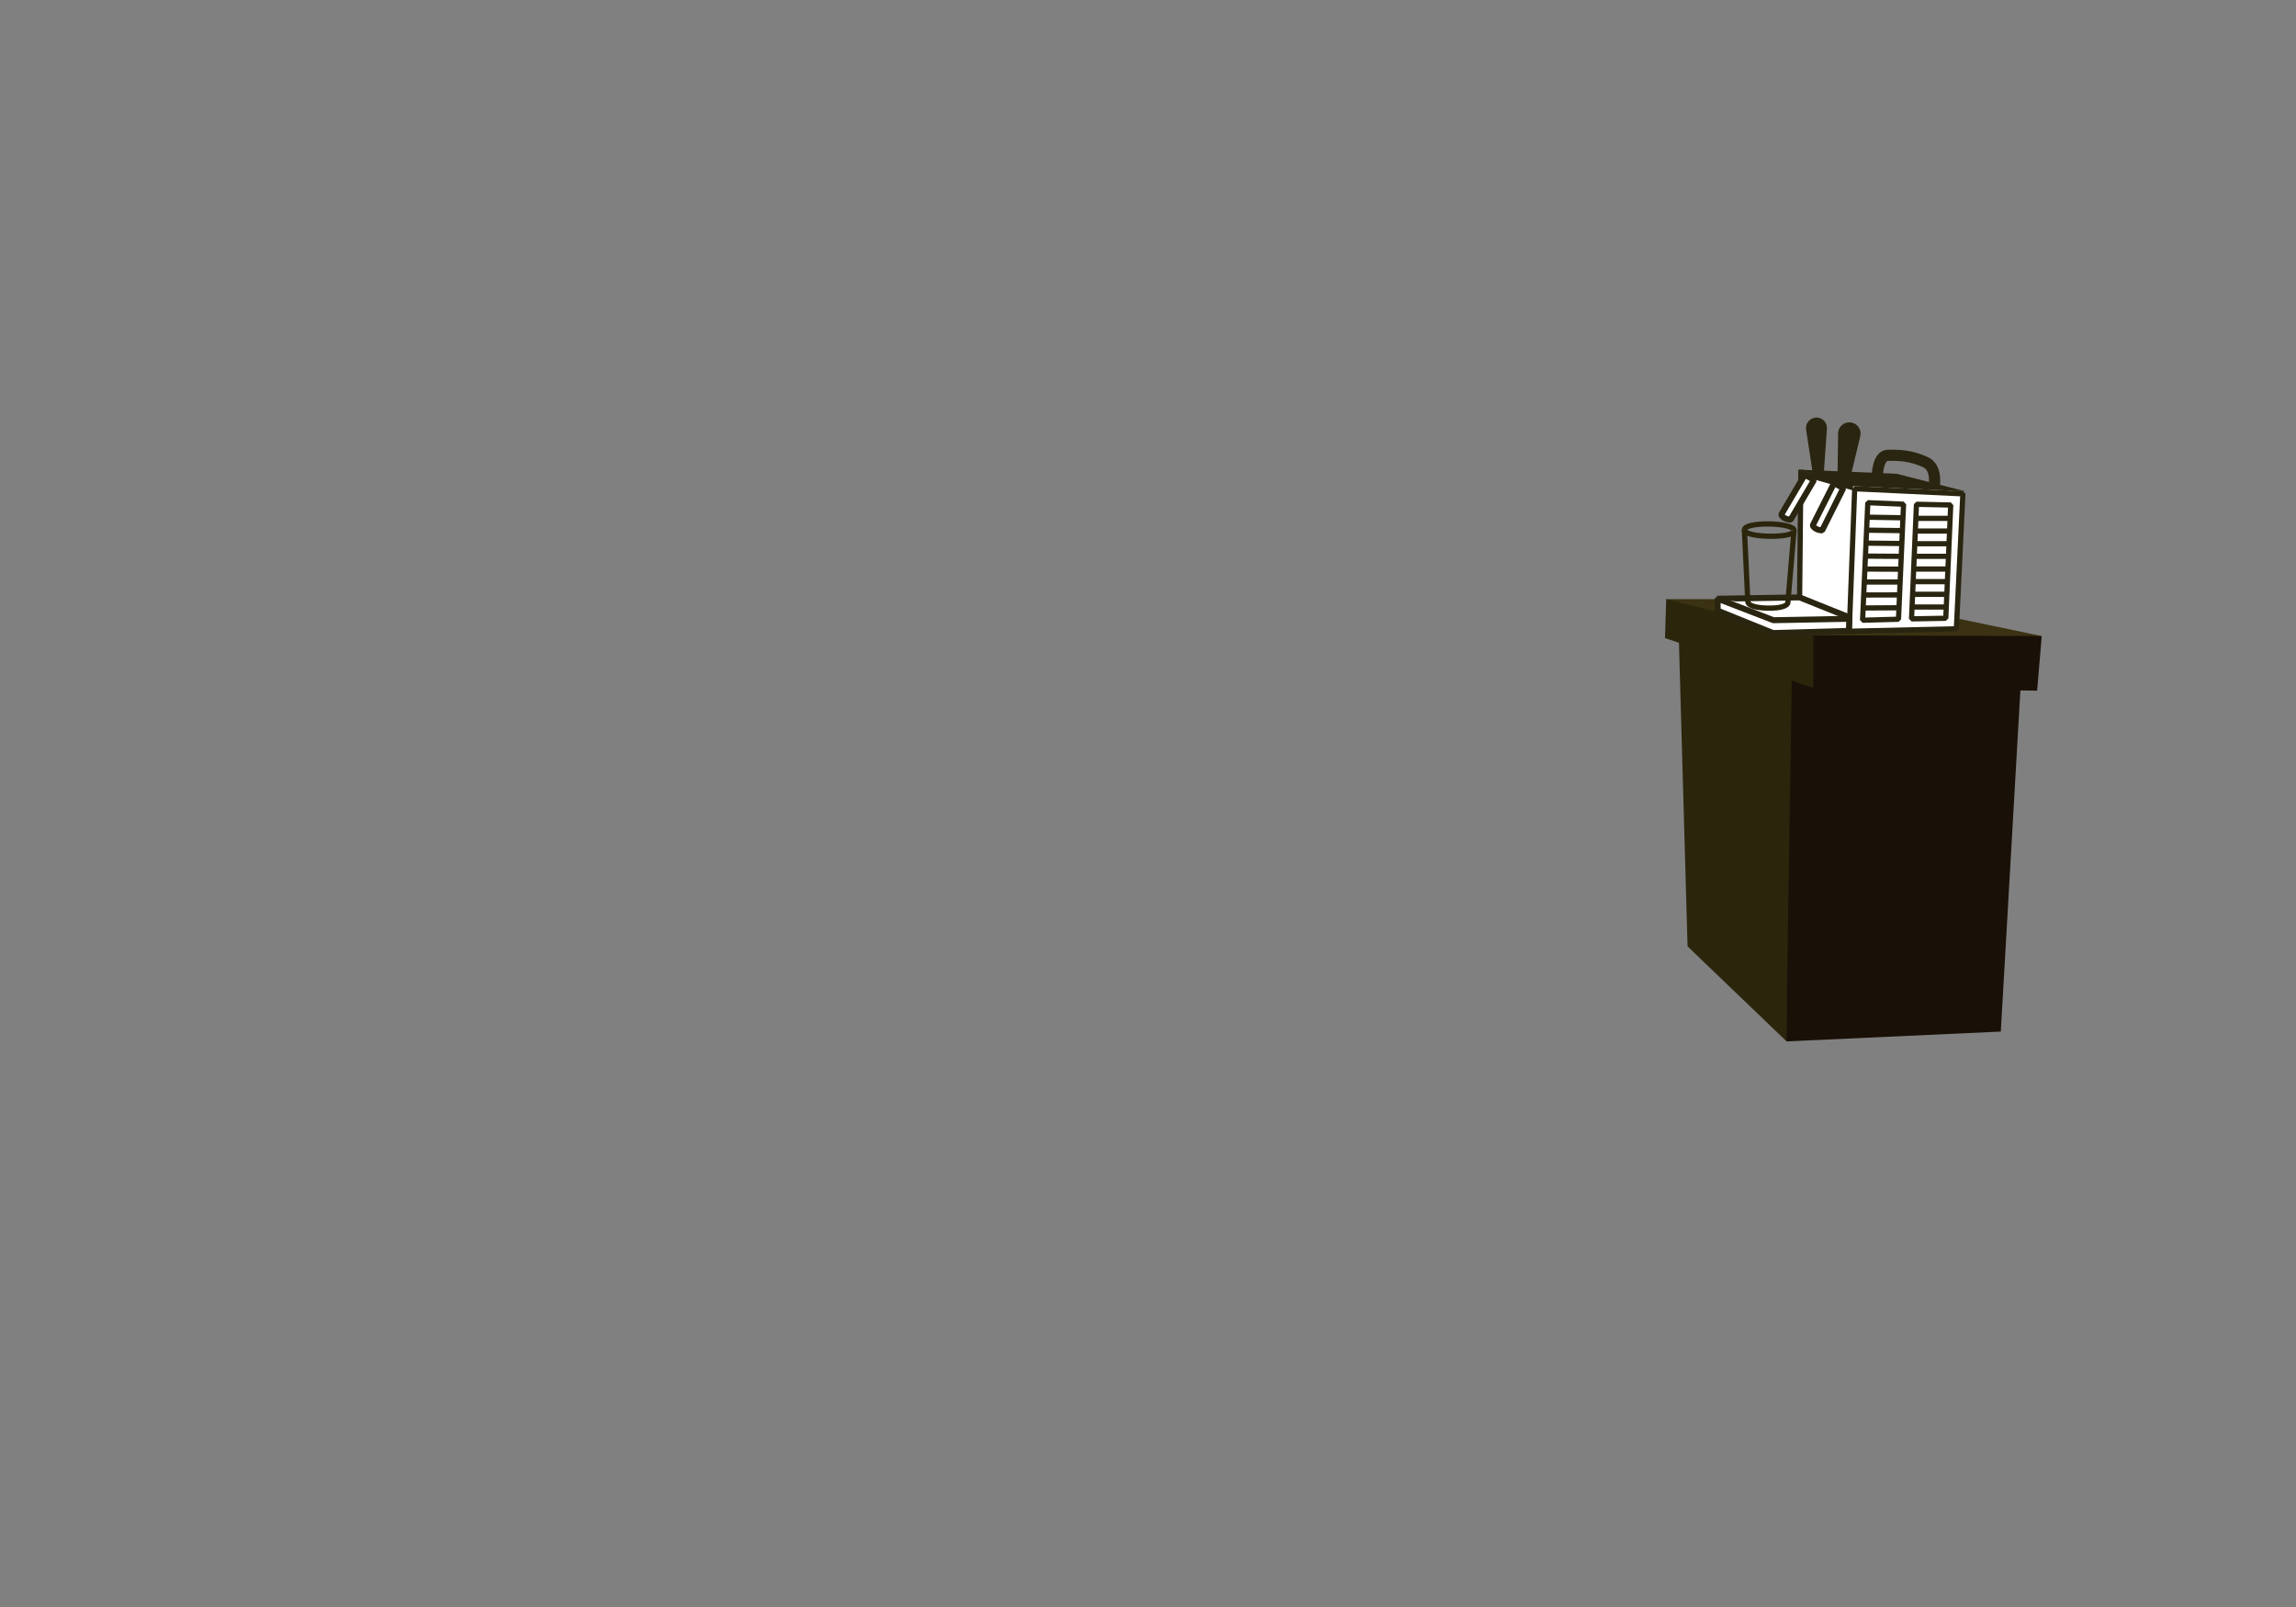 <svg id="eOfJdjHTNBX1" xmlns="http://www.w3.org/2000/svg" xmlns:xlink="http://www.w3.org/1999/xlink" viewBox="0 0 4000 2800" shape-rendering="geometricPrecision" text-rendering="geometricPrecision"><rect x="0" y="0" width="4000" height="2800" fill="#808080" stroke="none"/><defs><rect id="eOfJdjHTNBX2" width="4000" height="2800" rx="0" ry="0" stroke-miterlimit="1"/></defs><g id="eOfJdjHTNBX3"><g id="eOfJdjHTNBX4"><polygon id="eOfJdjHTNBX5" points="3557,1108.3 3248.9,1043.9 2902.8,1043.9 3159.1,1154" fill="rgb(58,50,18)" stroke="none" stroke-width="1" stroke-miterlimit="1"/><polygon id="eOfJdjHTNBX6" points="3522.6,1154.5 3112.1,1154.5 3112.1,1814.5 3485.7,1797.4" fill="rgb(25,16,7)" stroke="none" stroke-width="1" stroke-miterlimit="1"/><polygon id="eOfJdjHTNBX7" points="3549,1203.4 3158.3,1198.1 3155.7,1107 3557,1108.3" fill="rgb(25,16,7)" stroke="none" stroke-width="1" stroke-miterlimit="1"/><g id="eOfJdjHTNBX8"><polygon id="eOfJdjHTNBX9" points="2900.7,1111.8 3159,1198.7 3159.1,1108.4 2902.8,1043.9" fill="rgb(43,37,12)" stroke="none" stroke-width="1" stroke-miterlimit="1"/><polyline id="eOfJdjHTNBX10" points="2924,1084.4 2940,1648.9 3111.9,1813.9 3121.7,1176.6" fill="rgb(43,37,12)" stroke="none" stroke-width="1" stroke-miterlimit="1"/></g></g><g id="eOfJdjHTNBX11" transform="matrix(-1.3 0 0 1.3 4265.56 -393.3)"><g id="eOfJdjHTNBX12"><g id="eOfJdjHTNBX13"><g id="eOfJdjHTNBX14"><polygon id="eOfJdjHTNBX15" points="650.7,964.4 659.4,1145.3 805.6,1148.9 869.7,1122.9 867.9,935.2 740.9,939.8" fill="rgb(255,255,255)" stroke="none" stroke-width="1" stroke-miterlimit="1"/><polygon id="eOfJdjHTNBX16" points="659.4,1145.3 650.7,964.4 795.7,957.6 803,1148.6" fill="none" stroke="rgb(42,37,16)" stroke-width="7" stroke-miterlimit="1"/><polygon id="eOfJdjHTNBX17" points="647.2,961.1 739.5,937.5 871.4,932 799,954.1" fill="rgb(42,37,16)" stroke="none" stroke-width="1" stroke-miterlimit="1"/><polyline id="eOfJdjHTNBX18" points="805.6,1148.9 869.7,1122.9 867.8,932.1" fill="rgb(255,255,255)" stroke="rgb(42,37,16)" stroke-width="7" stroke-miterlimit="1"/><line id="eOfJdjHTNBX19" x1="798.1" y1="956.2" x2="869.7" y2="936" fill="rgb(255,255,255)" stroke="rgb(42,37,16)" stroke-width="7" stroke-miterlimit="1"/><path id="eOfJdjHTNBX20" d="M689.6,957.6C689.6,957.6,683.4,929.4,701.2,921.8C714.5,916.1,726.8,912.1,751.4,912.8C765,913.2,765.4,940.4,765.4,940.4" fill="none" stroke="rgb(42,37,16)" stroke-width="15" stroke-miterlimit="1"/><g id="eOfJdjHTNBX21"><polygon id="eOfJdjHTNBX22" points="719.5,1132 673.6,1131.2 667,979.4 712.9,978.4" fill="none" stroke="rgb(42,37,16)" stroke-width="7" stroke-miterlimit="1"/><line id="eOfJdjHTNBX23" x1="669.5" y1="997.3" x2="714.6" y2="997.3" fill="none" stroke="rgb(42,37,16)" stroke-width="7" stroke-miterlimit="1"/><line id="eOfJdjHTNBX24" x1="670.7" y1="1014.3" x2="715.8" y2="1014.3" fill="none" stroke="rgb(42,37,16)" stroke-width="7" stroke-miterlimit="1"/><line id="eOfJdjHTNBX25" x1="669.5" y1="1031.3" x2="714.6" y2="1031.3" fill="none" stroke="rgb(42,37,16)" stroke-width="7" stroke-miterlimit="1"/><line id="eOfJdjHTNBX26" x1="669.5" y1="1048.2" x2="714.6" y2="1048.2" fill="none" stroke="rgb(42,37,16)" stroke-width="7" stroke-miterlimit="1"/><line id="eOfJdjHTNBX27" x1="671.8" y1="1065.2" x2="716.9" y2="1065.2" fill="none" stroke="rgb(42,37,16)" stroke-width="7" stroke-miterlimit="1"/><line id="eOfJdjHTNBX28" x1="673.1" y1="1082.1" x2="718.1" y2="1082.1" fill="none" stroke="rgb(42,37,16)" stroke-width="7" stroke-miterlimit="1"/><line id="eOfJdjHTNBX29" x1="671.8" y1="1099.1" x2="716.9" y2="1099.1" fill="none" stroke="rgb(42,37,16)" stroke-width="7" stroke-miterlimit="1"/><line id="eOfJdjHTNBX30" x1="671.8" y1="1116.1" x2="716.9" y2="1116.1" fill="none" stroke="rgb(42,37,16)" stroke-width="7" stroke-miterlimit="1"/></g><g id="eOfJdjHTNBX31"><polygon id="eOfJdjHTNBX32" points="785.1,1133.8 737,1132.5 730.2,978.3 778.1,976.3" fill="none" stroke="rgb(42,37,16)" stroke-width="7" stroke-miterlimit="1"/><line id="eOfJdjHTNBX33" x1="732.8" y1="996.5" x2="779.9" y2="995.7" fill="none" stroke="rgb(42,37,16)" stroke-width="7" stroke-miterlimit="1"/><line id="eOfJdjHTNBX34" x1="734.1" y1="1013.7" x2="781.2" y2="1013.1" fill="none" stroke="rgb(42,37,16)" stroke-width="7" stroke-miterlimit="1"/><line id="eOfJdjHTNBX35" x1="732.8" y1="1031" x2="779.9" y2="1030.5" fill="none" stroke="rgb(42,37,16)" stroke-width="7" stroke-miterlimit="1"/><line id="eOfJdjHTNBX36" x1="732.8" y1="1048.2" x2="779.9" y2="1047.9" fill="none" stroke="rgb(42,37,16)" stroke-width="7" stroke-miterlimit="1"/><line id="eOfJdjHTNBX37" x1="735.2" y1="1065.4" x2="782.3" y2="1065.2" fill="none" stroke="rgb(42,37,16)" stroke-width="7" stroke-miterlimit="1"/><line id="eOfJdjHTNBX38" x1="736.5" y1="1082.6" x2="783.7" y2="1082.6" fill="none" stroke="rgb(42,37,16)" stroke-width="7" stroke-miterlimit="1"/><line id="eOfJdjHTNBX39" x1="735.2" y1="1099.9" x2="782.3" y2="1100" fill="none" stroke="rgb(42,37,16)" stroke-width="7" stroke-miterlimit="1"/><line id="eOfJdjHTNBX40" x1="735.2" y1="1117.1" x2="782.3" y2="1117.4" fill="none" stroke="rgb(42,37,16)" stroke-width="7" stroke-miterlimit="1"/></g></g><path id="eOfJdjHTNBX41" d="M811,956.9L839.3,1013.4C839.3,1013.4,848.9,1013.4,851.9,1006.7L823.3,950L811,956.9Z" fill="rgb(255,255,255)" stroke="rgb(42,37,16)" stroke-width="8" stroke-miterlimit="1"/><path id="eOfJdjHTNBX42" d="M803.2,949.7L788.2,887.2C786.3,879.1,791.2,870.9,799.3,869C807.4,867.1,815.6,872,817.5,880.1C817.8,881.2,817.9,882.3,817.9,883.4L818.8,947.7C818.9,952.1,815.4,955.7,811,955.8C807.2,955.8,804,953.2,803.2,949.7Z" fill="rgb(42,37,16)" stroke="none" stroke-width="1" stroke-miterlimit="1"/><path id="eOfJdjHTNBX43" d="M850.2,945.8L881.5,999C881.5,999,891.1,999,894.1,992.3L862.5,938.8L850.2,945.8Z" fill="rgb(255,255,255)" stroke="rgb(42,37,16)" stroke-width="8" stroke-miterlimit="1"/><path id="eOfJdjHTNBX44" d="M837.1,936.9L832.9,877.2C832.4,869.5,838.2,862.7,845.9,862.2C853.6,861.7,860.4,867.5,860.9,875.2C861,876.2,860.9,877.3,860.8,878.3L851.8,937.5C851.2,941.5,847.4,944.3,843.4,943.7C839.9,943.2,837.3,940.3,837.1,936.9Z" fill="rgb(42,37,16)" stroke="none" stroke-width="1" stroke-miterlimit="1"/><g id="eOfJdjHTNBX45"><polygon id="eOfJdjHTNBX46" points="802.8,1130 803.5,1148.1 905.1,1151 979.3,1121 979.3,1105 869.5,1103.2" fill="rgb(255,255,255)" stroke="rgb(42,37,16)" stroke-width="8" stroke-miterlimit="1"/><polyline id="eOfJdjHTNBX47" points="803,1131.9 904.6,1133.8 979.3,1105" fill="rgb(255,255,255)" stroke="rgb(42,37,16)" stroke-width="8" stroke-miterlimit="1"/></g></g><g id="eOfJdjHTNBX48"><path id="eOfJdjHTNBX49" d="M876.9,1018.1L885,1111.7C885,1111.7,908.8,1126,938.1,1110.7L942.7,1014.9C942.8,1014.8,914.9,1006.6,876.9,1018.1Z" transform="matrix(0 0 0 0 910.25 1116.1)" fill="rgb(252,177,30)" stroke="none" stroke-width="1" stroke-miterlimit="1"/><path id="eOfJdjHTNBX50" d="M943.5,1012.5C942.5,1001.1,875.5,1003,877,1013.7C877,1013.7,877,1013.7,877,1013.7" fill="none" stroke="rgb(43,37,12)" stroke-width="7.035" stroke-miterlimit="1"/><path id="eOfJdjHTNBX51" d="M879.5,1019.7L880.5,1013.2C880.7,1011.5,881.5,1010,882.4,1009.4L887.6,1006.3C888.2,1005.9,888.8,1005.1,889.1,1004.1L892.4,994.6C893.2,992.4,894.7,991.5,895.8,992.8L898.2,995.5C899.1,996.6,900.5,996.1,901.3,994.4L902.3,992.4C902.9,991.2,903.8,990.6,904.6,990.8L908,991.6C908.7,991.8,909.2,992.5,909.5,993.5L909.5,993.5C910.3,996.1,912.4,996.1,913.5,993.4L913.5,993.4C914.2,991.7,915.3,991,916.3,991.5L921.8,994.6C922.2,994.8,922.6,995.3,922.8,996L923.2,997.1C923.8,998.7,925,999.1,926.1,998.1L926.7,997.5C927.9,996.3,929.3,997.1,929.8,999.3L929.9,999.7C930.2,1000.9,930.8,1001.8,931.5,1002L935,1003C935.5,1003.1,936,1003.6,936.3,1004.3L940.5,1013.9C941.2,1015.5,945.2,1026.2,941.3,1031.6C941.3,1031.6,919.4,1030.2,903,1036.9C890.6,1041.9,883.1,1029.8,879.6,1027.8C878.8,1027.3,879.3,1021.8,879.5,1019.7Z" transform="matrix(1 0 0 0 0 1038.023)" fill="rgb(255,255,255)" stroke="none" stroke-width="1" stroke-miterlimit="1"/><path id="eOfJdjHTNBX52" d="M943.5,1012.5L938.9,1108.7C939,1113.3,930.5,1117.3,912.2,1117.6C893.8,1117.9,885.2,1114.3,885.2,1109.7L877,1013.7" fill="none" stroke="rgb(43,37,12)" stroke-width="7.035" stroke-miterlimit="1"/><path id="eOfJdjHTNBX53" d="M877,1013.8C875.9,1024.6,945,1023.3,943.5,1012.5" fill="none" stroke="rgb(43,37,12)" stroke-width="7.035" stroke-miterlimit="1"/></g></g></g></g></svg>